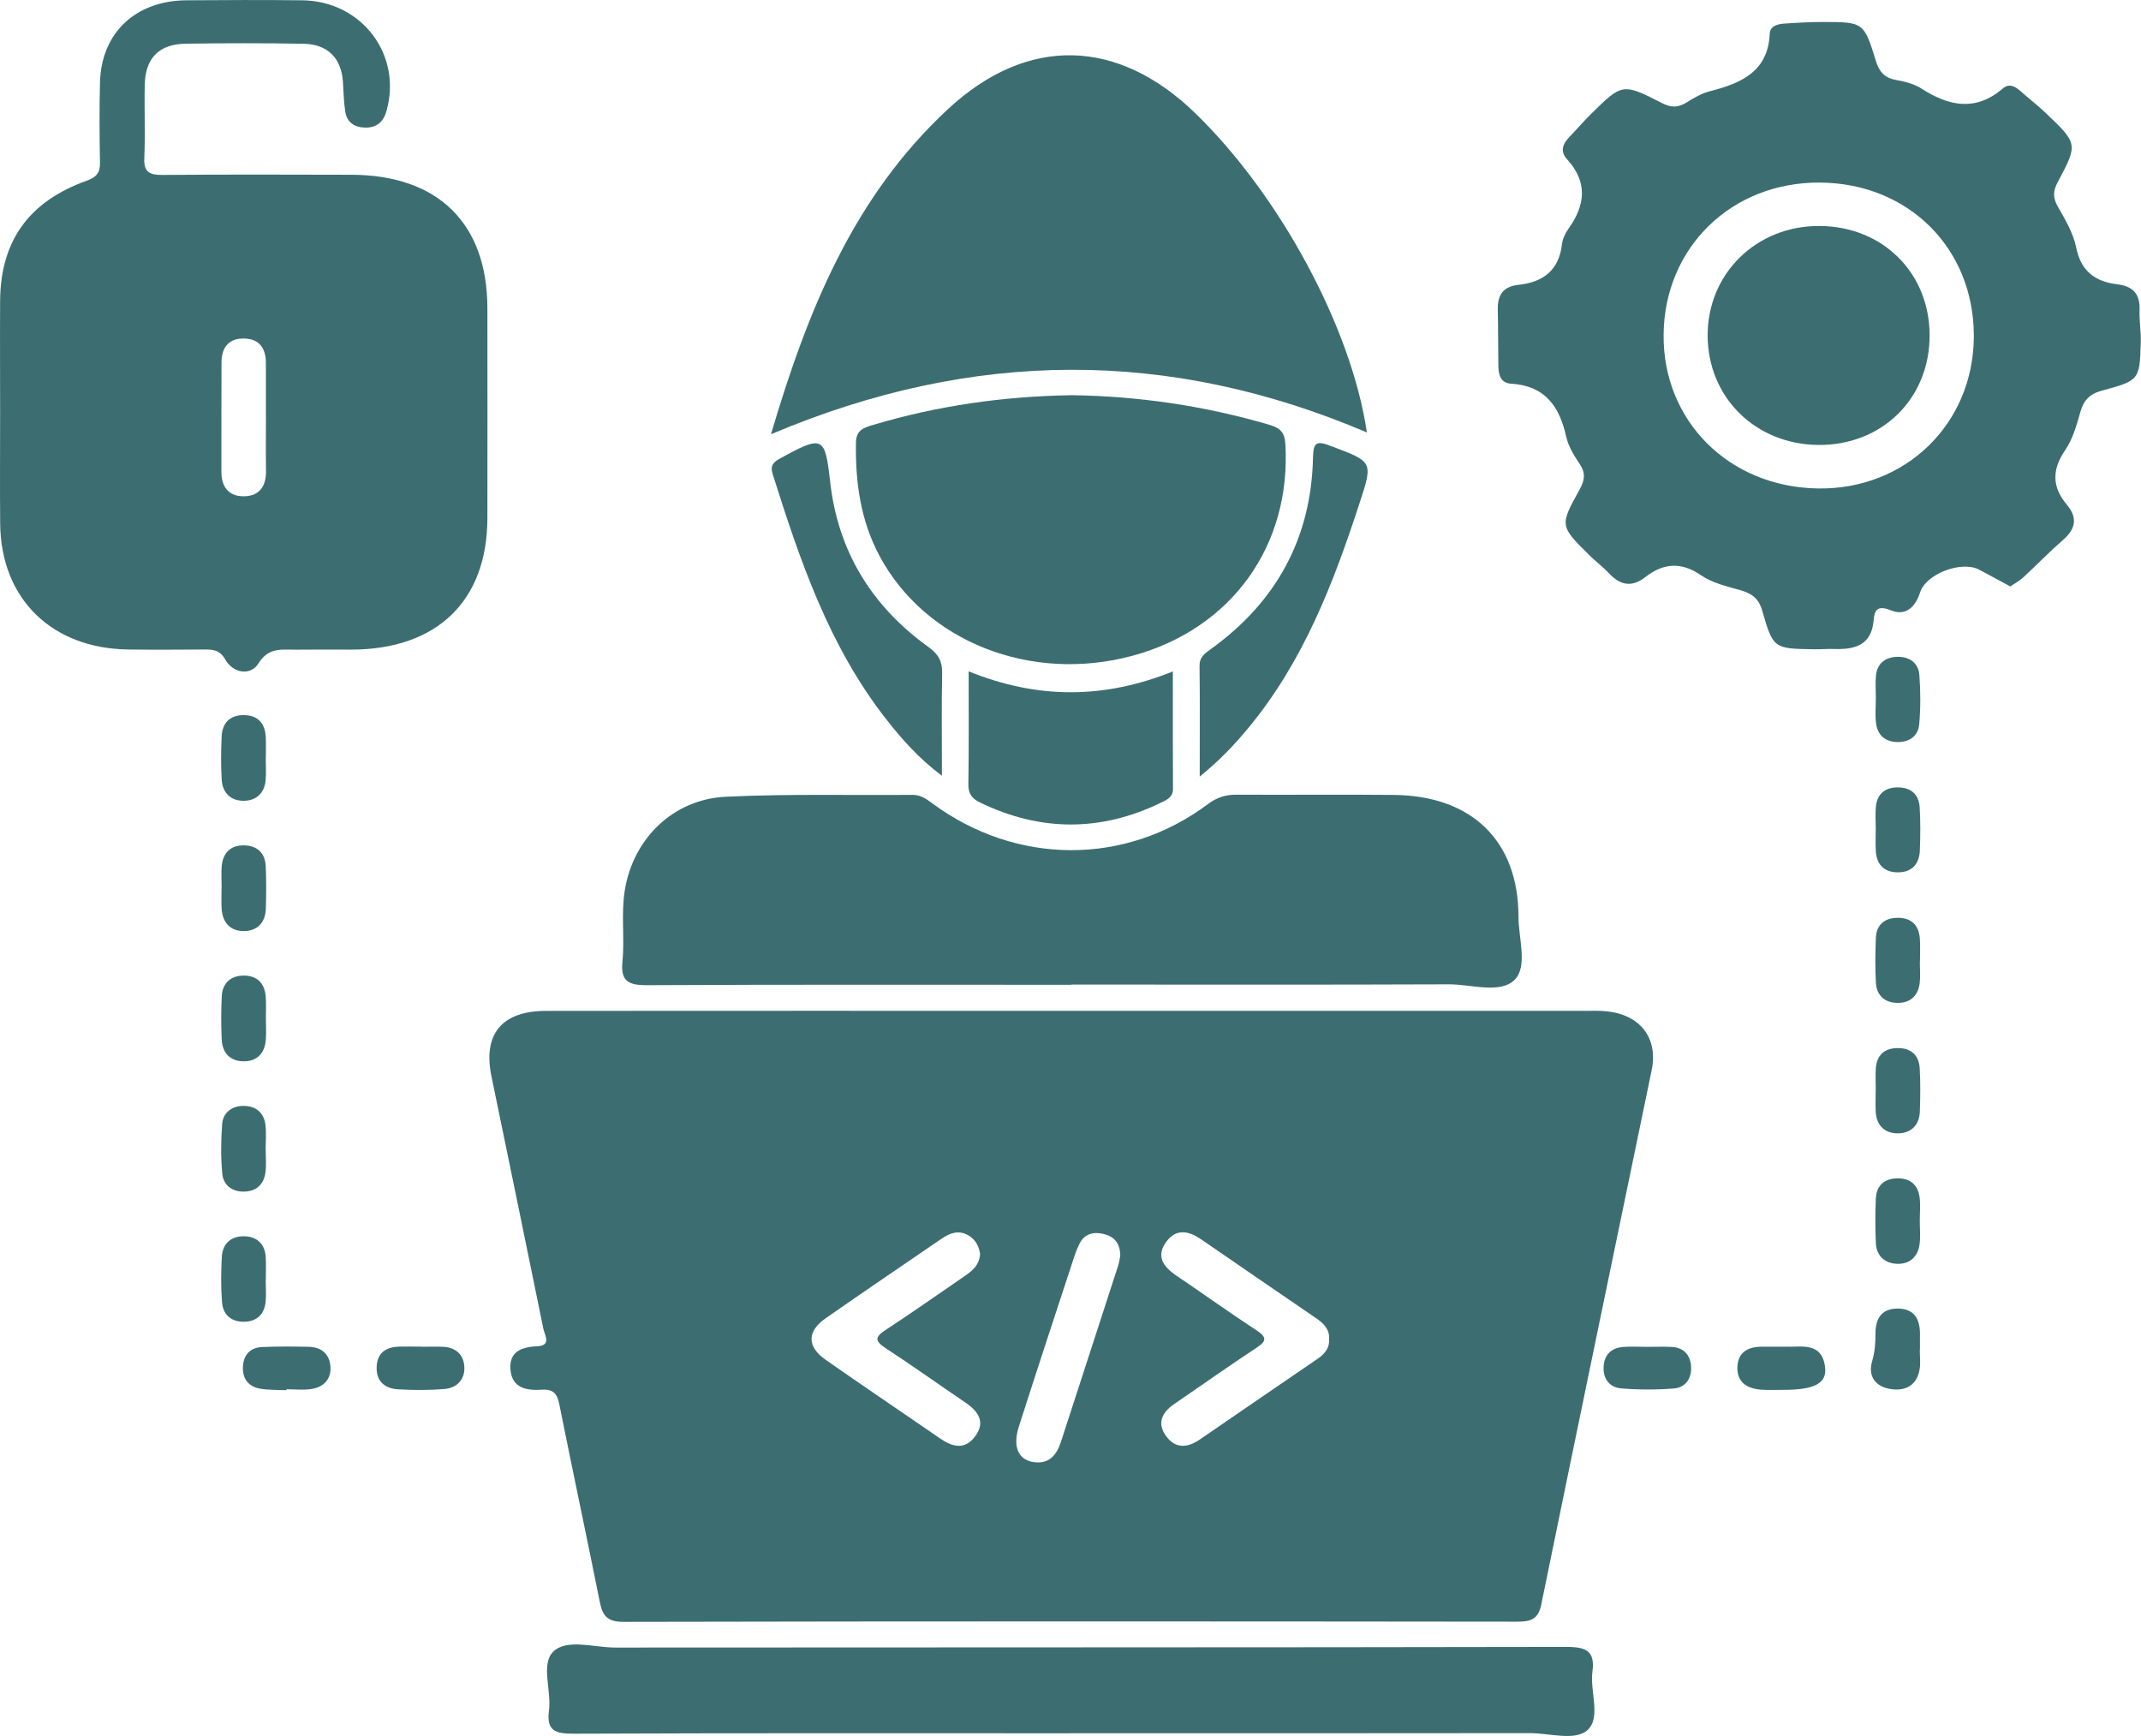 <svg width="37" height="30" viewBox="0 0 37 30" fill="none" xmlns="http://www.w3.org/2000/svg">
<g clip-path="url(#clip0_135_4218)">
<path d="M18.505 17.468C21.464 17.468 24.422 17.468 27.38 17.468C27.509 17.468 27.637 17.463 27.764 17.476C28.343 17.534 28.659 17.937 28.544 18.492C27.908 21.57 27.266 24.646 26.636 27.726C26.584 27.981 26.46 28.024 26.22 28.024C21.072 28.018 15.923 28.016 10.774 28.027C10.479 28.027 10.412 27.91 10.364 27.676C10.139 26.551 9.898 25.428 9.673 24.303C9.638 24.121 9.594 24.001 9.368 24.015C9.112 24.032 8.856 23.996 8.823 23.681C8.791 23.369 8.995 23.277 9.28 23.265C9.537 23.254 9.414 23.076 9.39 22.961C9.093 21.507 8.794 20.054 8.493 18.6C8.342 17.872 8.67 17.47 9.437 17.469C12.46 17.466 15.482 17.468 18.505 17.468ZM22.969 23.138C22.979 22.965 22.869 22.866 22.739 22.776C22.08 22.325 21.421 21.874 20.764 21.421C20.55 21.274 20.335 21.221 20.16 21.453C19.97 21.705 20.101 21.889 20.33 22.044C20.792 22.356 21.245 22.682 21.712 22.987C21.901 23.111 21.889 23.177 21.708 23.295C21.232 23.608 20.767 23.939 20.295 24.261C20.072 24.413 19.988 24.604 20.163 24.831C20.325 25.041 20.529 25.017 20.736 24.875C21.414 24.408 22.095 23.944 22.775 23.478C22.896 23.395 22.98 23.291 22.97 23.137L22.969 23.138ZM16.938 21.67C16.919 21.549 16.869 21.426 16.737 21.349C16.567 21.251 16.42 21.306 16.275 21.404C15.607 21.862 14.934 22.316 14.27 22.78C13.943 23.008 13.943 23.271 14.27 23.499C14.923 23.957 15.586 24.402 16.242 24.855C16.455 25.003 16.668 25.061 16.846 24.829C17.037 24.581 16.913 24.392 16.683 24.237C16.222 23.924 15.768 23.6 15.302 23.295C15.116 23.173 15.119 23.104 15.302 22.985C15.758 22.687 16.202 22.372 16.652 22.065C16.789 21.971 16.924 21.874 16.938 21.67ZM19.36 21.696C19.357 21.482 19.254 21.368 19.073 21.324C18.892 21.28 18.738 21.324 18.654 21.495C18.593 21.617 18.553 21.75 18.511 21.88C18.208 22.803 17.904 23.726 17.608 24.651C17.495 25.003 17.599 25.236 17.877 25.268C18.145 25.299 18.265 25.131 18.337 24.91C18.664 23.903 18.991 22.897 19.318 21.889C19.341 21.819 19.351 21.744 19.361 21.696H19.36Z" fill="#3C6E71"/>
<path d="M0.002 7.105C0.002 6.469 -0.002 5.833 0.002 5.197C0.01 4.166 0.496 3.482 1.496 3.124C1.673 3.06 1.732 2.981 1.728 2.806C1.719 2.345 1.716 1.883 1.728 1.422C1.751 0.568 2.341 0.012 3.223 0.005C3.888 1.90635e-05 4.554 -0.002 5.22 0.005C6.254 0.016 6.958 0.949 6.677 1.925C6.625 2.107 6.51 2.204 6.322 2.205C6.135 2.206 5.996 2.12 5.967 1.931C5.94 1.76 5.938 1.585 5.926 1.411C5.898 1.004 5.663 0.763 5.242 0.756C4.563 0.744 3.885 0.745 3.207 0.755C2.748 0.762 2.512 1.004 2.502 1.463C2.492 1.887 2.512 2.311 2.494 2.735C2.483 2.976 2.586 3.024 2.808 3.023C3.896 3.014 4.984 3.017 6.072 3.02C7.569 3.023 8.422 3.86 8.423 5.326C8.424 6.535 8.425 7.745 8.423 8.954C8.421 10.384 7.553 11.222 6.076 11.226C5.755 11.226 5.436 11.223 5.116 11.227C4.874 11.23 4.645 11.177 4.466 11.465C4.332 11.681 4.033 11.639 3.895 11.4C3.798 11.229 3.68 11.223 3.523 11.224C3.088 11.227 2.653 11.23 2.218 11.224C0.893 11.207 0.015 10.346 0.003 9.05C-0.003 8.402 0.002 7.753 0.002 7.105ZM4.595 7.203C4.595 6.893 4.595 6.582 4.595 6.272C4.595 6.025 4.488 5.856 4.221 5.85C3.954 5.844 3.83 6.006 3.828 6.254C3.824 6.887 3.828 7.521 3.826 8.154C3.826 8.404 3.943 8.573 4.203 8.576C4.485 8.579 4.601 8.401 4.597 8.134C4.592 7.824 4.596 7.513 4.596 7.203H4.595Z" fill="#3C6E71"/>
<path d="M34.742 10.135C34.558 10.036 34.382 9.938 34.202 9.844C33.897 9.684 33.284 9.916 33.182 10.238C33.1 10.493 32.933 10.652 32.674 10.546C32.442 10.451 32.393 10.551 32.38 10.713C32.347 11.141 32.068 11.228 31.699 11.215C31.584 11.211 31.469 11.222 31.354 11.22C30.656 11.209 30.643 11.212 30.455 10.555C30.393 10.34 30.275 10.256 30.076 10.199C29.844 10.133 29.592 10.075 29.4 9.943C29.052 9.704 28.746 9.73 28.435 9.972C28.2 10.155 28.002 10.116 27.808 9.909C27.705 9.799 27.582 9.707 27.473 9.6C26.956 9.09 26.95 9.086 27.299 8.458C27.388 8.297 27.405 8.174 27.299 8.017C27.201 7.873 27.104 7.713 27.067 7.548C26.952 7.031 26.709 6.666 26.11 6.63C25.932 6.619 25.897 6.473 25.894 6.328C25.889 6.003 25.892 5.679 25.884 5.355C25.878 5.107 25.968 4.951 26.242 4.922C26.669 4.877 26.939 4.669 26.992 4.23C27.003 4.135 27.047 4.034 27.105 3.954C27.398 3.545 27.442 3.148 27.082 2.753C26.952 2.61 27.01 2.482 27.127 2.361C27.251 2.234 27.364 2.099 27.49 1.975C28.036 1.437 28.04 1.433 28.723 1.782C28.88 1.862 28.998 1.863 29.144 1.772C29.272 1.692 29.41 1.611 29.555 1.575C30.101 1.437 30.556 1.229 30.584 0.582C30.59 0.446 30.724 0.415 30.843 0.407C31.059 0.393 31.277 0.379 31.495 0.38C32.205 0.38 32.211 0.381 32.419 1.055C32.477 1.245 32.572 1.349 32.776 1.384C32.925 1.409 33.084 1.452 33.208 1.532C33.685 1.838 34.146 1.93 34.616 1.526C34.723 1.434 34.828 1.495 34.921 1.577C35.062 1.703 35.213 1.819 35.351 1.95C35.91 2.483 35.913 2.487 35.561 3.147C35.482 3.296 35.473 3.41 35.558 3.561C35.687 3.789 35.829 4.026 35.88 4.276C35.961 4.682 36.202 4.867 36.591 4.913C36.87 4.946 36.985 5.089 36.975 5.358C36.968 5.544 37.002 5.731 36.996 5.918C36.976 6.567 36.975 6.575 36.319 6.752C36.108 6.809 36.008 6.921 35.952 7.12C35.888 7.347 35.821 7.587 35.69 7.778C35.46 8.114 35.459 8.413 35.718 8.721C35.906 8.945 35.875 9.137 35.655 9.328C35.417 9.536 35.198 9.763 34.966 9.978C34.902 10.036 34.823 10.078 34.739 10.136L34.742 10.135ZM34.111 5.816C34.117 4.299 32.988 3.167 31.455 3.155C29.93 3.143 28.766 4.271 28.75 5.777C28.733 7.272 29.879 8.417 31.415 8.441C32.932 8.465 34.105 7.324 34.111 5.816Z" fill="#3C6E71"/>
<path d="M18.515 17.018C16.072 17.018 13.627 17.012 11.184 17.025C10.851 17.027 10.724 16.952 10.757 16.613C10.797 16.205 10.731 15.791 10.798 15.382C10.943 14.492 11.632 13.811 12.547 13.768C13.62 13.717 14.696 13.745 15.77 13.736C15.911 13.735 16.007 13.806 16.111 13.882C17.566 14.956 19.449 14.963 20.877 13.894C21.03 13.78 21.18 13.732 21.367 13.733C22.276 13.738 23.185 13.728 24.093 13.737C25.441 13.752 26.241 14.536 26.242 15.842C26.242 16.213 26.404 16.694 26.18 16.927C25.934 17.182 25.43 17.009 25.041 17.01C22.866 17.019 20.691 17.014 18.515 17.014V17.018Z" fill="#3C6E71"/>
<path d="M13.324 7.504C13.959 5.354 14.753 3.398 16.382 1.886C17.754 0.611 19.316 0.656 20.657 1.957C22.116 3.373 23.356 5.664 23.622 7.473C20.213 6.021 16.816 6.027 13.324 7.504Z" fill="#3C6E71"/>
<path d="M18.494 6.829C19.665 6.843 20.812 7.011 21.934 7.34C22.118 7.394 22.201 7.467 22.213 7.668C22.319 9.424 21.285 10.867 19.575 11.331C17.818 11.808 15.995 11.091 15.2 9.608C14.872 8.995 14.781 8.335 14.792 7.652C14.795 7.43 14.926 7.391 15.092 7.342C16.2 7.011 17.335 6.85 18.493 6.83L18.494 6.829Z" fill="#3C6E71"/>
<path d="M18.485 29.953C15.629 29.953 12.773 29.948 9.916 29.96C9.597 29.961 9.441 29.912 9.487 29.56C9.533 29.216 9.344 28.762 9.557 28.546C9.79 28.311 10.261 28.471 10.628 28.471C16.109 28.466 21.592 28.471 27.073 28.46C27.416 28.46 27.567 28.533 27.52 28.887C27.474 29.229 27.67 29.673 27.44 29.892C27.229 30.093 26.782 29.95 26.439 29.95C23.788 29.954 21.136 29.952 18.485 29.952V29.953Z" fill="#3C6E71"/>
<path d="M16.738 11.601C17.935 12.085 19.078 12.081 20.269 11.603C20.269 12.304 20.267 12.968 20.271 13.632C20.271 13.777 20.168 13.82 20.067 13.869C19.025 14.376 17.982 14.373 16.938 13.869C16.796 13.801 16.732 13.713 16.735 13.552C16.745 12.918 16.74 12.283 16.74 11.599L16.738 11.601Z" fill="#3C6E71"/>
<path d="M16.277 13.406C15.867 13.095 15.581 12.769 15.313 12.426C14.325 11.164 13.825 9.687 13.355 8.198C13.317 8.076 13.332 8.005 13.466 7.931C14.223 7.514 14.257 7.53 14.347 8.329C14.481 9.52 15.058 10.471 16.044 11.18C16.22 11.306 16.286 11.431 16.282 11.638C16.27 12.205 16.278 12.773 16.278 13.405L16.277 13.406Z" fill="#3C6E71"/>
<path d="M20.733 13.42C20.733 12.727 20.738 12.118 20.73 11.509C20.727 11.357 20.817 11.295 20.922 11.219C22.068 10.395 22.663 9.286 22.691 7.9C22.696 7.632 22.763 7.618 22.997 7.706C23.723 7.98 23.732 7.973 23.5 8.68C23.046 10.073 22.525 11.436 21.564 12.591C21.332 12.87 21.084 13.135 20.733 13.42Z" fill="#3C6E71"/>
<path d="M33.178 16.624C33.178 16.748 33.19 16.873 33.175 16.994C33.148 17.207 33.013 17.333 32.793 17.331C32.574 17.329 32.432 17.204 32.419 16.988C32.404 16.729 32.408 16.469 32.418 16.21C32.426 15.993 32.555 15.867 32.781 15.861C33.025 15.854 33.16 15.982 33.178 16.216C33.188 16.351 33.18 16.488 33.18 16.624C33.18 16.624 33.179 16.624 33.178 16.624Z" fill="#3C6E71"/>
<path d="M4.595 17.595C4.595 17.719 4.603 17.843 4.594 17.966C4.576 18.196 4.449 18.343 4.207 18.34C3.966 18.337 3.84 18.185 3.831 17.956C3.82 17.709 3.82 17.46 3.833 17.213C3.844 16.998 3.978 16.865 4.198 16.859C4.437 16.853 4.575 16.988 4.592 17.222C4.602 17.345 4.595 17.469 4.595 17.593V17.595Z" fill="#3C6E71"/>
<path d="M32.416 18.834C32.416 18.71 32.409 18.586 32.417 18.463C32.432 18.246 32.552 18.119 32.779 18.112C33.024 18.104 33.164 18.233 33.176 18.466C33.19 18.713 33.187 18.961 33.178 19.208C33.17 19.441 33.028 19.586 32.795 19.585C32.562 19.584 32.426 19.441 32.415 19.205C32.41 19.082 32.415 18.958 32.415 18.834H32.416Z" fill="#3C6E71"/>
<path d="M33.177 21.098C33.177 21.234 33.191 21.372 33.173 21.506C33.144 21.718 33.002 21.847 32.786 21.84C32.572 21.833 32.429 21.702 32.418 21.486C32.406 21.227 32.406 20.966 32.418 20.707C32.429 20.491 32.559 20.367 32.787 20.363C33.014 20.359 33.146 20.477 33.174 20.691C33.191 20.825 33.177 20.963 33.177 21.099V21.098Z" fill="#3C6E71"/>
<path d="M32.418 12.08C32.418 11.944 32.407 11.807 32.42 11.673C32.439 11.471 32.576 11.36 32.774 11.351C32.991 11.341 33.154 11.45 33.17 11.667C33.191 11.95 33.192 12.236 33.167 12.518C33.151 12.71 33.007 12.824 32.8 12.823C32.574 12.823 32.444 12.701 32.42 12.488C32.404 12.354 32.417 12.216 32.417 12.081C32.417 12.081 32.417 12.081 32.418 12.081V12.08Z" fill="#3C6E71"/>
<path d="M4.591 19.849C4.591 19.985 4.605 20.123 4.588 20.257C4.56 20.468 4.43 20.593 4.205 20.592C3.997 20.592 3.857 20.468 3.841 20.28C3.815 19.998 3.818 19.71 3.839 19.427C3.853 19.231 4.001 19.114 4.2 19.111C4.417 19.107 4.562 19.225 4.588 19.441C4.604 19.575 4.591 19.713 4.591 19.849Z" fill="#3C6E71"/>
<path d="M4.592 22.128C4.592 22.252 4.604 22.377 4.59 22.499C4.567 22.711 4.441 22.839 4.215 22.841C3.989 22.843 3.853 22.713 3.837 22.504C3.816 22.246 3.82 21.984 3.833 21.725C3.844 21.491 3.994 21.356 4.229 21.364C4.443 21.371 4.579 21.501 4.592 21.72C4.6 21.856 4.594 21.992 4.594 22.128C4.594 22.128 4.594 22.128 4.593 22.128H4.592Z" fill="#3C6E71"/>
<path d="M7.28 23.273C7.407 23.273 7.534 23.268 7.66 23.274C7.887 23.285 8.017 23.421 8.025 23.627C8.034 23.837 7.899 23.985 7.682 24.003C7.418 24.025 7.15 24.024 6.885 24.009C6.654 23.997 6.503 23.874 6.509 23.63C6.514 23.387 6.661 23.277 6.899 23.271C7.025 23.268 7.153 23.271 7.28 23.271C7.28 23.271 7.28 23.272 7.28 23.273Z" fill="#3C6E71"/>
<path d="M30.869 23.271C31.114 23.286 31.483 23.177 31.54 23.622C31.577 23.906 31.358 24.018 30.819 24.018C30.69 24.018 30.562 24.024 30.435 24.015C30.186 23.996 30.014 23.884 30.025 23.619C30.035 23.374 30.2 23.275 30.437 23.272C30.565 23.271 30.692 23.272 30.868 23.272L30.869 23.271Z" fill="#3C6E71"/>
<path d="M3.83 15.338C3.83 15.214 3.821 15.09 3.832 14.967C3.852 14.735 3.988 14.6 4.23 14.609C4.452 14.617 4.582 14.749 4.592 14.965C4.603 15.212 4.602 15.46 4.594 15.708C4.585 15.94 4.451 16.088 4.214 16.09C3.976 16.09 3.847 15.94 3.831 15.71C3.822 15.587 3.829 15.462 3.829 15.339C3.829 15.339 3.829 15.339 3.83 15.339V15.338Z" fill="#3C6E71"/>
<path d="M4.593 13.107C4.593 13.232 4.601 13.355 4.591 13.479C4.574 13.694 4.441 13.831 4.227 13.838C3.991 13.846 3.845 13.703 3.831 13.473C3.816 13.226 3.82 12.977 3.83 12.729C3.841 12.498 3.968 12.356 4.214 12.358C4.461 12.36 4.581 12.503 4.593 12.736C4.599 12.86 4.594 12.983 4.594 13.107C4.594 13.107 4.594 13.107 4.593 13.107V13.107Z" fill="#3C6E71"/>
<path d="M32.416 14.319C32.416 14.194 32.406 14.069 32.418 13.944C32.437 13.723 32.574 13.606 32.799 13.607C33.026 13.607 33.162 13.731 33.175 13.95C33.19 14.197 33.188 14.448 33.178 14.697C33.169 14.93 33.041 15.077 32.794 15.075C32.548 15.073 32.426 14.927 32.416 14.693C32.41 14.569 32.416 14.444 32.416 14.319C32.416 14.319 32.417 14.319 32.418 14.319H32.416Z" fill="#3C6E71"/>
<path d="M4.95 24.024C4.797 24.017 4.641 24.023 4.492 23.997C4.289 23.959 4.189 23.822 4.198 23.619C4.208 23.416 4.319 23.288 4.529 23.278C4.797 23.266 5.066 23.269 5.335 23.274C5.564 23.278 5.699 23.41 5.711 23.621C5.723 23.835 5.591 23.976 5.371 24.005C5.234 24.023 5.091 24.008 4.95 24.008C4.95 24.012 4.95 24.018 4.95 24.023V24.024Z" fill="#3C6E71"/>
<path d="M28.468 23.275C28.609 23.275 28.75 23.269 28.89 23.276C29.107 23.288 29.214 23.425 29.225 23.618C29.236 23.813 29.134 23.977 28.929 23.994C28.625 24.018 28.316 24.018 28.012 23.992C27.812 23.974 27.702 23.823 27.713 23.62C27.723 23.418 27.838 23.295 28.046 23.277C28.186 23.265 28.328 23.275 28.468 23.275Z" fill="#3C6E71"/>
<path d="M33.177 23.329C33.177 23.44 33.193 23.554 33.174 23.663C33.13 23.933 32.939 24.043 32.68 24.005C32.407 23.965 32.277 23.78 32.354 23.522C32.401 23.363 32.412 23.209 32.411 23.049C32.411 22.789 32.512 22.609 32.805 22.613C33.075 22.617 33.176 22.789 33.18 23.031C33.181 23.13 33.18 23.229 33.18 23.328C33.179 23.328 33.178 23.328 33.176 23.328L33.177 23.329Z" fill="#3C6E71"/>
<path d="M33.347 5.792C33.35 6.887 32.524 7.7 31.421 7.689C30.336 7.678 29.516 6.868 29.511 5.803C29.506 4.728 30.355 3.897 31.448 3.905C32.537 3.913 33.344 4.714 33.347 5.792Z" fill="#3C6E71"/>
</g>
<defs>
<clipPath id="clip0_135_4218">
<rect width="37" height="30" fill="white"/>
</clipPath>
</defs>
</svg>
